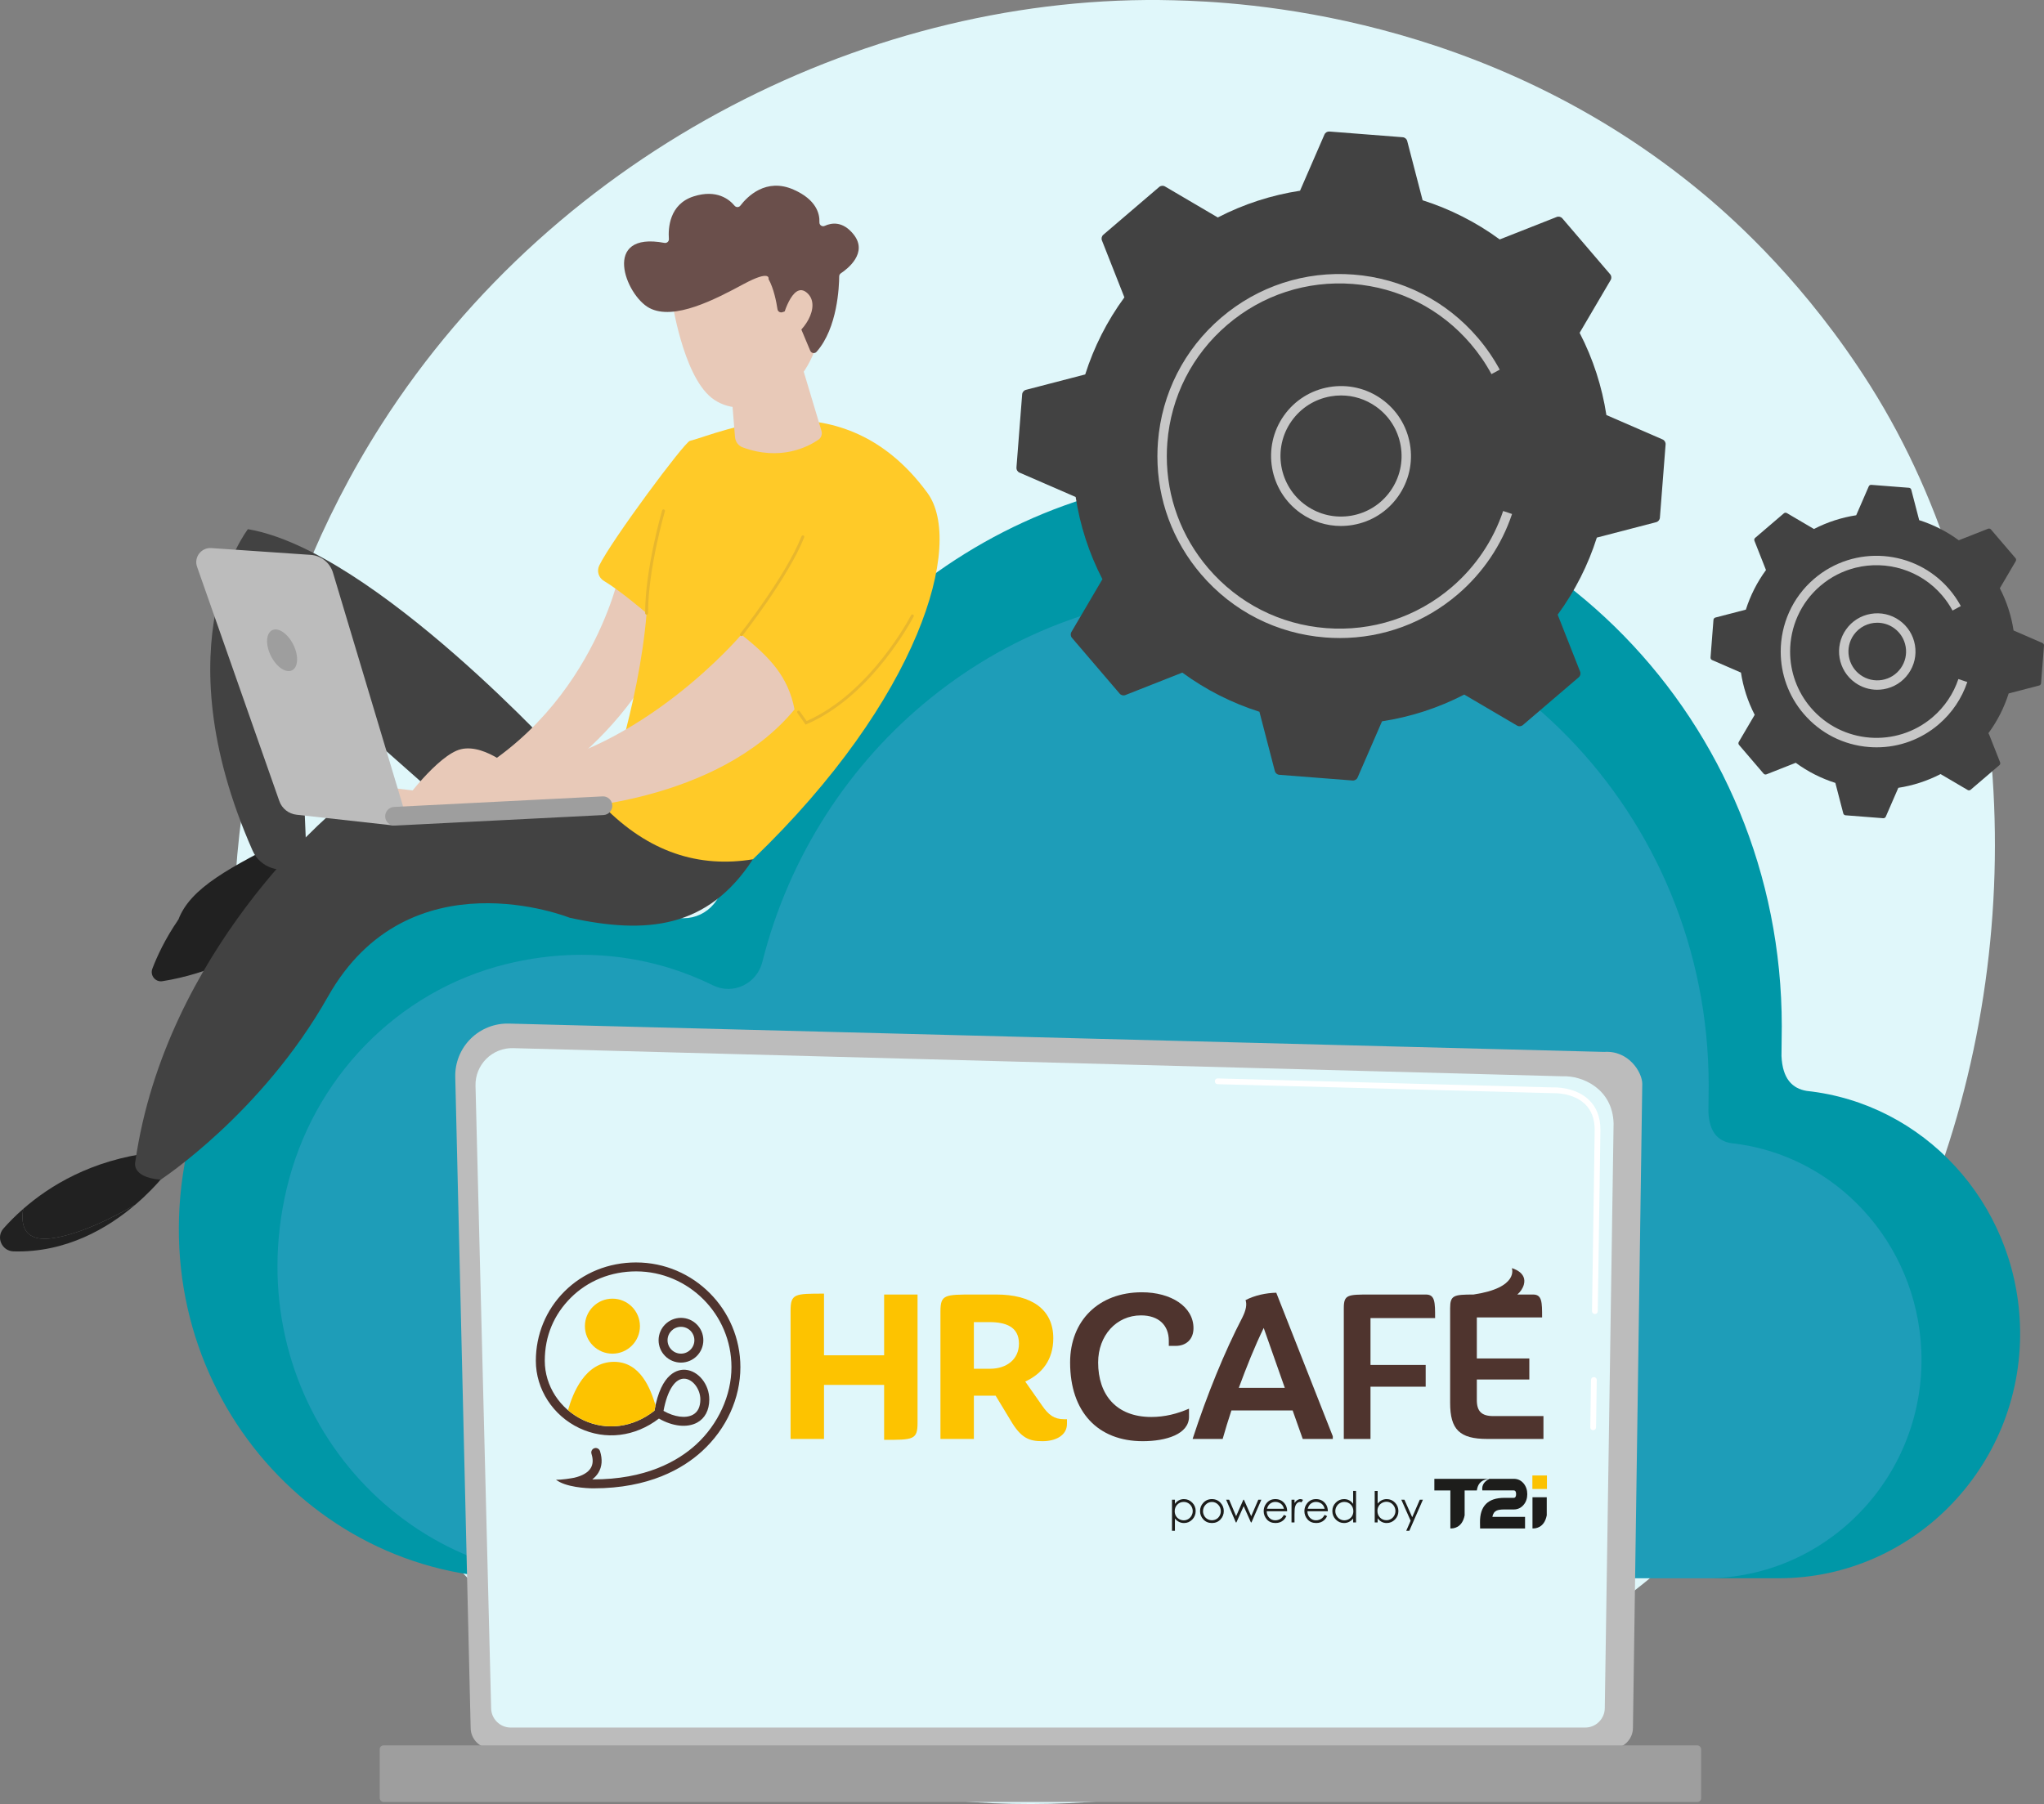 <svg xmlns="http://www.w3.org/2000/svg" id="Layer_2" data-name="Layer 2" viewBox="0 0 3088.69 2726.73"><rect x="0" y="0" width="3088.69" height="2726.73" fill="#808080" stroke="none"/><defs><style> .cls-1 { fill: #91b3fa; opacity: .21; } .cls-1, .cls-2, .cls-3, .cls-4, .cls-5, .cls-6, .cls-7, .cls-8, .cls-9, .cls-10, .cls-11, .cls-12, .cls-13, .cls-14, .cls-15, .cls-16, .cls-17 { stroke-width: 0px; } .cls-2 { opacity: .7; } .cls-2, .cls-11 { fill: #fff; } .cls-3 { fill: #4f342e; } .cls-4 { fill: #1d1d1b; } .cls-5 { fill: #424242; } .cls-6 { fill: #212121; } .cls-7 { fill: #e0f7fa; } .cls-8 { fill: #bcbcbc; } .cls-9 { fill: #9e9e9e; } .cls-10 { fill: #ffca28; } .cls-12 { fill: #fdc300; } .cls-13 { fill: #fcc200; } .cls-14 { fill: #e8c9b8; } .cls-15 { fill: #e8b72d; } .cls-16 { fill: #6a4f4b; } .cls-17 { fill: #0097a7; } </style></defs><g id="Illustration"><path class="cls-7" d="m2902.95,1842.13c-258.3,617.09-946.36,962.79-1543.04,869.54-97.09-15.17-363.27-60.37-598.94-273.61-453.68-410.5-550.7-1223.35-184.73-1796.19C842.59,224.94,1320.07-11.4,1773.76.42c97.73,2.55,472.25,18.24,801.4,293.61,48.34,40.45,154.97,136.56,251.07,289.04,225.66,358.05,245.05,856.88,76.71,1259.05Z"></path><g><path class="cls-17" d="m285.57,1726.98c44.1-188.24,188.32-336,371.91-381.19,126.22-31.07,247.32-14.4,349.68,35.95,33.95,16.7,74.29-2.2,83.7-39.59,90.48-359.6,408.93-625.26,787.91-625.26,449.39,0,813.68,373.52,813.68,834.29,0,12.23-.24,28.94-.45,44.97,1.59,34.46,16.26,49.09,38.17,52.76,176.07,18.79,314.44,167.61,322.12,351.17,8.82,210.77-158.49,385.39-364.24,385.39H784.89c-325.79,0-580.88-310.39-499.32-658.49Z"></path><path class="cls-1" d="m432.97,1797.52c39.38-168.07,168.14-300.01,332.07-340.35,112.7-27.74,220.82-12.85,312.21,32.1,30.31,14.91,66.33-1.97,74.73-35.35,80.79-321.08,365.12-558.28,703.5-558.28,401.24,0,726.51,333.51,726.51,744.91,0,10.92-.22,25.84-.4,40.15,1.42,30.76,14.52,43.83,34.08,47.11,157.21,16.78,280.75,149.66,287.61,313.55,7.87,188.19-141.51,344.1-325.22,344.1H878.79c-290.89,0-518.65-277.13-445.83-587.94Z"></path></g><g><path class="cls-8" d="m711.21,2611.54c0,17.21,14.09,31.29,31.32,31.29h1693.69c17.23,0,31.32-14.08,31.32-31.29l14.09-973.32c0-17.21-20.28-50.81-57.44-48.28l-1655.26-42.83c-21.61-.56-42.51,7.76-57.82,23.02-15.31,15.26-23.68,36.11-23.17,57.71l23.26,983.7Z"></path><path class="cls-7" d="m742.13,2581.52c0,16.3,13.33,29.63,29.63,29.63h1623.61c16.3,0,29.63-13.33,29.63-29.63l13.3-883.58c-1.57-53.17-48.18-72.28-76.44-71.15l-1586.41-42.56c-15.18-.41-29.87,5.44-40.62,16.17-10.75,10.73-16.67,25.41-16.29,40.59l23.59,940.54Z"></path><g><path class="cls-11" d="m2407.46,2161.76h-.04c-2.42-.03-4.34-2.01-4.3-4.41l1.05-71.66c.03-2.38,1.97-4.28,4.34-4.28h.04c2.42.03,4.34,2.01,4.3,4.41l-1.05,71.66c-.03,2.38-1.97,4.28-4.34,4.28Z"></path><path class="cls-11" d="m2410.04,1986.16h-.07c-2.4-.03-4.31-2.01-4.28-4.41l4.03-274.45c-.08-16.3-5.02-29.32-14.71-38.6-18.08-17.32-46.78-16.44-47.99-16.38l-507.05-13.6c-2.4-.06-4.29-2.06-4.22-4.46.06-2.4,1.91-4.44,4.46-4.22l506.75,13.6c3.15-.19,33.71-.72,54.07,18.79,11.45,10.97,17.3,26.08,17.39,44.91l-4.03,274.54c-.03,2.38-1.97,4.28-4.34,4.28Z"></path></g><rect class="cls-9" x="573.81" y="2638.11" width="1996.79" height="85.52" rx="5.65" ry="5.65" transform="translate(3144.41 5361.74) rotate(180)"></rect></g><g><g><path class="cls-5" d="m2516.88,671.78c.25-3.24-1.58-6.28-4.55-7.57l-84.92-36.89c-6.56-42.74-19.98-84.74-40.43-124.26l46.86-79.78c1.64-2.8,1.33-6.33-.78-8.8l-72.19-84.39c-2.11-2.47-5.55-3.32-8.57-2.13l-86.08,33.94c-35.88-26.32-75.29-46.09-116.5-59.19l-23.29-89.61c-.82-3.14-3.54-5.42-6.77-5.67l-110.72-8.63c-3.24-.25-6.28,1.58-7.57,4.55l-36.89,84.92c-42.74,6.56-84.74,19.98-124.26,40.43l-79.78-46.86c-2.8-1.64-6.33-1.33-8.8.78l-84.39,72.19c-2.47,2.11-3.32,5.55-2.13,8.57l33.94,86.08c-26.33,35.88-46.09,75.29-59.19,116.49l-89.61,23.29c-3.14.82-5.42,3.54-5.67,6.77l-8.63,110.72c-.25,3.24,1.58,6.28,4.55,7.57l84.92,36.89c6.56,42.74,19.98,84.74,40.43,124.26l-46.86,79.78c-1.64,2.8-1.33,6.33.78,8.8l72.19,84.4c2.11,2.47,5.55,3.32,8.57,2.13l86.08-33.94c35.87,26.33,75.29,46.09,116.5,59.19l23.29,89.61c.81,3.14,3.54,5.42,6.77,5.67l110.72,8.63c3.24.25,6.28-1.58,7.57-4.55l36.89-84.92c42.74-6.56,84.74-19.98,124.26-40.44l79.79,46.87c2.8,1.64,6.33,1.33,8.8-.78l84.39-72.19c2.47-2.11,3.32-5.55,2.13-8.57l-33.94-86.08c26.33-35.88,46.09-75.29,59.19-116.5l89.61-23.29c3.14-.82,5.42-3.54,5.67-6.77l8.63-110.72Z"></path><path class="cls-2" d="m2026.18,795c-21.68,0-42.79-6.67-60.85-19.45-47.58-33.67-58.9-99.78-25.23-147.37,16.31-23.05,40.63-38.37,68.46-43.13,27.84-4.75,55.86,1.6,78.9,17.91,23.05,16.32,38.37,40.63,43.13,68.46,4.76,27.84-1.6,55.86-17.91,78.91-16.31,23.05-40.62,38.37-68.46,43.13-6.03,1.03-12.07,1.54-18.06,1.54Zm.42-197.28c-5.19,0-10.41.44-15.63,1.34-24.09,4.12-45.14,17.38-59.26,37.33-29.15,41.19-19.36,98.41,21.83,127.56,19.95,14.12,44.2,19.61,68.3,15.5,24.09-4.12,45.13-17.38,59.25-37.33,14.12-19.95,19.63-44.21,15.51-68.3-4.13-24.09-17.39-45.14-37.34-59.26h0c-15.63-11.06-33.9-16.84-52.67-16.84Z"></path><path class="cls-2" d="m2024.49,964.37c-7.24,0-14.51-.28-21.81-.85-73.26-5.7-139.91-39.6-187.67-95.44-43.01-50.27-66.07-112.91-66.07-178.37,0-7.24.28-14.52.85-21.82,5.71-73.25,39.6-139.9,95.44-187.67,55.83-47.76,126.92-70.92,200.18-65.21,73.26,5.7,139.91,39.6,187.67,95.44,12.75,14.91,23.91,31.15,33.16,48.27l-12.5,6.75c-8.77-16.24-19.36-31.64-31.46-45.78-45.29-52.96-108.5-85.1-177.97-90.51-69.47-5.37-136.89,16.56-189.85,61.85-52.95,45.3-85.09,108.51-90.51,177.98-.54,6.92-.8,13.82-.8,20.69,0,62.07,21.87,121.48,62.66,169.16,45.29,52.95,108.5,85.09,177.97,90.51,69.52,5.42,136.9-16.55,189.85-61.85,35.94-30.75,62.83-70.57,77.76-115.17l13.48,4.52c-15.75,47.04-44.11,89.04-82,121.45-50.27,43-112.92,66.07-178.37,66.07Z"></path></g><g><path class="cls-5" d="m3088.68,975.8c.13-1.66-.81-3.22-2.34-3.89l-43.62-18.95c-3.37-21.95-10.26-43.53-20.77-63.83l24.07-40.98c.85-1.44.68-3.25-.4-4.52l-37.08-43.35c-1.08-1.27-2.85-1.71-4.4-1.1l-44.22,17.43c-18.43-13.52-38.67-23.68-59.84-30.41l-11.97-46.03c-.42-1.61-1.82-2.78-3.48-2.91l-56.88-4.43c-1.66-.13-3.22.81-3.89,2.34l-18.95,43.62c-21.95,3.37-43.53,10.27-63.83,20.77l-40.98-24.07c-1.44-.85-3.25-.68-4.52.4l-43.35,37.09c-1.27,1.08-1.71,2.85-1.09,4.4l17.44,44.22c-13.52,18.43-23.68,38.67-30.41,59.84l-46.03,11.96c-1.61.42-2.78,1.82-2.91,3.48l-4.43,56.88c-.13,1.66.81,3.22,2.34,3.89l43.62,18.95c3.37,21.95,10.26,43.53,20.77,63.83l-24.07,40.98c-.84,1.44-.68,3.25.4,4.52l37.08,43.35c1.08,1.27,2.85,1.71,4.4,1.09l44.22-17.43c18.43,13.52,38.67,23.68,59.84,30.41l11.96,46.03c.42,1.61,1.82,2.78,3.48,2.91l56.88,4.43c1.66.13,3.22-.81,3.89-2.34l18.95-43.62c21.95-3.37,43.53-10.27,63.83-20.77l40.98,24.07c1.44.84,3.25.68,4.52-.4l43.35-37.08c1.27-1.08,1.71-2.85,1.1-4.4l-17.44-44.22c13.52-18.43,23.68-38.67,30.41-59.84l46.03-11.97c1.61-.42,2.78-1.82,2.91-3.48l4.43-56.88Z"></path><path class="cls-2" d="m2836.61,1042.55c-11.85,0-23.38-3.65-33.24-10.63-26-18.4-32.18-54.52-13.79-80.52,8.91-12.6,22.2-20.97,37.41-23.57,15.21-2.6,30.52.87,43.11,9.78,12.6,8.91,20.97,22.2,23.57,37.4,2.6,15.21-.87,30.52-9.78,43.12-8.91,12.6-22.2,20.97-37.4,23.57-3.29.56-6.59.84-9.87.84Zm.18-101.31c-13.67,0-27.13,6.4-35.61,18.38-13.87,19.61-9.21,46.84,10.39,60.71,9.5,6.72,21.07,9.34,32.5,7.38,11.47-1.96,21.48-8.27,28.2-17.76,6.72-9.5,9.34-21.04,7.38-32.51-1.96-11.47-8.27-21.48-17.76-28.2h0c-7.62-5.4-16.4-7.99-25.1-7.99Z"></path><path class="cls-2" d="m2835.76,1129.56c-3.81,0-7.64-.15-11.48-.45-38.55-3-73.62-20.84-98.76-50.23-23.3-27.23-34.7-60.69-34.69-94,0-40.87,17.17-81.51,50.6-110.1,60.65-51.9,152.22-44.76,204.11,15.9.41.47.81.95,1.21,1.43,5.63,6.75,10.63,14,14.92,21.59.02.03.04.06.05.09.06.12.13.23.19.34.11.2.22.4.33.59.06.11.12.22.18.33.19.34.37.69.56,1.03l-12.5,6.75c-4.39-8.12-9.69-15.83-15.74-22.92h0c-33.14-38.73-84.21-53.25-130.61-41.84-19.14,4.71-37.49,13.84-53.46,27.5-30.14,25.79-45.62,62.43-45.63,99.3,0,30.04,10.28,60.22,31.29,84.78,46.79,54.69,129.37,61.14,184.07,14.34,17.98-15.38,31.43-35.31,38.91-57.63l13.48,4.52c-8.29,24.76-23.21,46.86-43.15,63.91-26.45,22.63-59.42,34.77-93.86,34.77Z"></path></g></g><g><path class="cls-6" d="m445.24,1261.78s44.88,2.37,50.38,94.7c0,0-104.06,93.29-244.63,115.49-10.55,1.67,14.75-72.04,18.56-82.02,18.1-47.51,75.11-78.1,175.69-128.17Z"></path><path class="cls-5" d="m950.65,1153.22h-94.7s-290.67-321.01-481.31-353.4c0,0-132.7,169.4,7.07,485.9,11.24,25.46,42.69,36.77,66.15,21.79,7.02-4.48,12.05-10.49,15.11-18.02l-11.24-270.25s247.94,216.85,291.04,258.7c43.1,41.85,262.16,16.34,207.88-124.73Z"></path><path class="cls-6" d="m35.08,1827.21c39.68-34.77,102.92-73.8,194.2-84.98l30.87,18.88s-19.69,29.04-55.65,59.71c-33.05,19.2-84.09,45.2-126.4,50.83-41.14,5.48-47.2-19.38-43.02-44.44Z"></path><path class="cls-6" d="m269.54,1389.95c24.45,7.91,35.2,42.55,97.24,19.65,60.02-22.16,104.64-50.74,127.59-67.22.51,4.47.94,9.13,1.24,14.11,0,0-109.72,104.36-250.29,126.57-10.55,1.67-18.92-8.87-15.11-18.85,6.83-17.91,19.13-45.08,39.33-74.25Z"></path><path class="cls-6" d="m5.18,1856.9c7.82-8.89,17.81-19.1,29.9-29.7-4.18,25.06,1.89,49.92,43.02,44.44,42.31-5.64,93.35-31.64,126.4-50.83-41.43,35.33-104.45,72.83-184.01,70.63-17.67-.49-26.99-21.27-15.31-34.54Z"></path><path class="cls-5" d="m947.18,1221.74l-443.48,4.8s-253.26,209.54-299.2,529.05c0,0-7.62,23.5,38.15,27.52,0,0,153.12-100.01,252.96-276.82,122.42-216.79,364.95-119.21,364.95-119.21,116.52,25.71,209.26,16.15,277.12-88.29l-190.51-77.05Z"></path><path class="cls-14" d="m936.71,864.49s-47.74,239.26-281.66,333.91l-83.21-9.81-19.63,31.31,195.18,6.22s166.84-66.08,255.23-246.14c2.92-5.95,51.6-106.45-65.91-115.49Z"></path><path class="cls-10" d="m911.13,1217.83s54.29-147.58,65.96-290.97c0,0-39.72-34.13-64.54-48.86-8.04-4.77-11.07-14.86-7.01-23.27,18.25-37.81,128.63-186.27,136.9-188.34,44.94-11.22,229.25-98.85,359.06,78.71,55.71,76.2-11.05,310.77-263.79,553.7-81.33,13.24-157.36-10.19-226.56-80.96Z"></path><path class="cls-14" d="m1120.32,959.2s-150.84,178.6-343.68,204.71c0,0-49.84-45.44-86.9-29.21-37.06,16.22-87.88,87.83-87.88,87.83h247.61s234.13-8.25,351.12-150.22c-9.41-49.68-37.61-79.36-80.28-113.09Z"></path><path class="cls-14" d="m1208.32,541.12l33,110.07c1.51,5.04-.35,10.5-4.7,13.48-15.89,10.88-57.42,32.52-114.39,11.49-6.52-2.4-10.98-8.49-11.54-15.41l-7.82-95.89,105.45-23.74Z"></path><g><path class="cls-14" d="m1015.07,451.98s16.23,114.1,60.06,149.19c43.83,35.09,129.23,8.67,158.07-77.35l-57.47-147.08-160.66,75.24Z"></path><path class="cls-16" d="m1182.2,471.92c-3.33,1.07-6.82-1.06-7.34-4.53-1.58-10.53-5.53-31.38-13.53-45.58,0,0,4.18-14.97-37.83,7.64-42.02,22.61-105.12,55.83-142.28,36.05-36.22-19.29-72.92-116.35,22.82-98.37,3.64.68,6.99-2.22,6.72-5.91-1.18-15.95.41-52.65,37.57-64.43,34.78-11.02,53.82,4.68,61.67,14.15,2.31,2.79,6.59,2.73,8.79-.14,10.42-13.6,38.71-42.55,80.37-24.2,34.31,15.12,39.64,36.25,39.08,49.42-.18,4.27,4.15,7.16,8.03,5.37,10.51-4.84,27.41-7.35,43.6,12.93,22.38,28.04-9.6,52.36-19.2,58.74-1.57,1.05-2.55,2.78-2.56,4.66-.09,14.58-2.36,78.2-34.25,114.08-2.76,3.11-7.86,2.2-9.47-1.64l-24.55-58.49c-1.14-2.72-4.17-4.11-6.97-3.2l-10.65,3.43Z"></path><path class="cls-14" d="m1181.68,483.79s14.99-61.06,37.76-41.23c22.77,19.82-5.94,63.46-32.02,71.77l-5.74-30.54Z"></path></g><path class="cls-8" d="m614.33,1236.37l-111.18-370.77c-4.54-15.13-17.97-25.86-33.73-26.93l-150.1-10.27c-15.26-1.04-26.61,13.86-21.54,28.29l124.29,354.08c4,11.41,14.24,19.47,26.27,20.68l147.81,16.41,18.18-11.49Z"></path><path class="cls-9" d="m409.29,991.27c8.3,16.76,22.64,26.57,32.02,21.92,9.38-4.65,10.26-22,1.96-38.75-8.3-16.76-22.63-26.57-32.02-21.92-9.38,4.65-10.26,22-1.96,38.75Z"></path><path class="cls-9" d="m596.16,1247.87c.24,0,.48,0,.73-.02l314.96-15.92c7.79-.39,13.78-7.02,13.39-14.81-.39-7.79-7.05-13.91-14.81-13.39l-314.96,15.92c-7.79.39-13.78,7.02-13.39,14.81.38,7.54,6.62,13.4,14.09,13.4Z"></path><path class="cls-15" d="m977.09,929.04c-1.2,0-2.18-.97-2.18-2.17-.22-66.49,25.37-154.48,25.62-155.36.34-1.15,1.55-1.82,2.71-1.48,1.16.34,1.82,1.55,1.48,2.71-.26.87-25.67,88.27-25.45,154.12,0,1.21-.97,2.19-2.18,2.19h0Z"></path><path class="cls-15" d="m1120.32,961.38c-.47,0-.95-.15-1.35-.47-.94-.75-1.11-2.12-.36-3.07.69-.87,69.15-87.9,92.58-147.28.44-1.12,1.7-1.69,2.83-1.23,1.12.44,1.67,1.71,1.23,2.83-23.67,59.97-92.52,147.5-93.21,148.38-.43.55-1.07.83-1.72.83Z"></path><path class="cls-15" d="m1217.37,1095.2l-12.46-17.61c-.7-.98-.46-2.35.52-3.04.98-.7,2.34-.46,3.04.52l10.41,14.73c97.14-42.59,157.28-158.8,157.88-159.97.55-1.07,1.86-1.51,2.94-.95,1.07.55,1.5,1.86.95,2.94-.61,1.19-62.11,120.07-161.67,162.7l-1.62.69Z"></path></g><g><g><path class="cls-13" d="m2337.58,2250.54h-22v-20.4h22v20.4Z"></path><g><path class="cls-4" d="m2261.47,2283.23c2.43-1.16,6.37-1.73,11.82-1.73h14.18c6,0,10.97-2.34,14.91-7.02,3.67-4.38,5.49-9.74,5.49-16.07s-1.83-11.73-5.49-16.21c-3.94-4.68-8.91-7.01-14.91-7.01h-36.83c-6.55,3.41-11.9,8.4-10.7,17.53h47.4c2.43,0,3.64,1.85,3.64,5.55s-1.21,5.69-3.64,5.69h-14.13c-24.9,0-37.15,12.48-36.78,37.42l.14,8.88h67.93v-17.52h-49.36c.75-4.62,2.86-7.8,6.34-9.52Z"></path><path class="cls-4" d="m2239.93,2235.2h-72.47v17.53h24.19v57.48c4.6.22,17.88-.88,21.57-19.82v-37.66h18.44c1.22-8.05,4.75-15.47,17.12-17.41.19-.03.36-.07.53-.11h-9.38Z"></path><path class="cls-4" d="m2315.73,2263.05v47.15c4.6.22,17.88-.88,21.57-19.82v-27.32h-21.57Z"></path><g><path class="cls-4" d="m1770.99,2266.74h4.42v6.32c1.75-2.4,3.76-4.2,6.03-5.4,2.27-1.2,4.81-1.8,7.61-1.8,4.88,0,9.06,1.76,12.53,5.28,3.47,3.52,5.21,7.75,5.21,12.7s-1.72,9.35-5.16,12.88c-3.44,3.53-7.59,5.29-12.45,5.29-2.74,0-5.25-.57-7.54-1.71-2.29-1.14-4.37-2.83-6.22-5.09v18.49h-4.42v-46.95Zm17.7,3.38c-3.83,0-7.05,1.34-9.66,4.01-2.62,2.67-3.92,6-3.92,9.97,0,2.61.58,4.96,1.75,7.04,1.17,2.08,2.84,3.73,5.01,4.96,2.18,1.22,4.47,1.83,6.89,1.83s4.61-.62,6.7-1.85c2.09-1.23,3.76-2.95,5-5.16,1.24-2.21,1.86-4.52,1.86-6.94s-.62-4.76-1.84-6.94c-1.23-2.19-2.88-3.89-4.96-5.1-2.08-1.21-4.35-1.82-6.81-1.82Z"></path><path class="cls-4" d="m1831.34,2265.85c5.3,0,9.69,1.92,13.17,5.75,3.17,3.5,4.75,7.64,4.75,12.42s-1.67,9-5.02,12.59c-3.35,3.59-7.64,5.39-12.9,5.39s-9.59-1.8-12.93-5.39c-3.35-3.59-5.02-7.79-5.02-12.59s1.58-8.89,4.75-12.39c3.48-3.86,7.88-5.78,13.2-5.78Zm-.02,4.33c-3.68,0-6.84,1.36-9.48,4.08-2.64,2.72-3.96,6-3.96,9.86,0,2.49.6,4.8,1.81,6.95,1.2,2.15,2.83,3.81,4.88,4.98,2.05,1.17,4.3,1.75,6.75,1.75s4.7-.58,6.75-1.75c2.05-1.17,3.68-2.83,4.88-4.98,1.2-2.15,1.81-4.47,1.81-6.95,0-3.86-1.33-7.14-3.98-9.86-2.65-2.72-5.81-4.08-9.47-4.08Z"></path><path class="cls-4" d="m1852.8,2266.74h4.55l10.54,24.96,10.97-24.96h.8l11.04,24.96,10.74-24.96h4.6l-14.93,34.38h-.82l-10.99-24.62-10.99,24.62h-.82l-14.68-34.38Z"></path><path class="cls-4" d="m1940.17,2289.71l3.73,1.96c-1.22,2.4-2.64,4.34-4.24,5.81-1.6,1.47-3.41,2.6-5.41,3.37-2,.77-4.27,1.15-6.8,1.15-5.61,0-9.99-1.84-13.16-5.51-3.16-3.68-4.74-7.83-4.74-12.47,0-4.36,1.34-8.25,4.02-11.66,3.39-4.34,7.94-6.51,13.63-6.51s10.54,2.22,14.04,6.67c2.49,3.14,3.75,7.06,3.8,11.75h-30.93c.08,3.99,1.36,7.27,3.83,9.82,2.47,2.55,5.52,3.83,9.14,3.83,1.75,0,3.45-.3,5.11-.91,1.66-.61,3.06-1.42,4.22-2.42,1.16-1.01,2.42-2.63,3.77-4.88Zm0-9.26c-.59-2.36-1.45-4.24-2.58-5.66-1.13-1.41-2.62-2.55-4.48-3.41-1.86-.86-3.81-1.3-5.85-1.3-3.38,0-6.28,1.09-8.7,3.25-1.77,1.58-3.11,3.95-4.02,7.11h25.63Z"></path><path class="cls-4" d="m1951.61,2266.74h4.52v5.02c1.35-1.98,2.77-3.46,4.27-4.44,1.5-.98,3.05-1.47,4.68-1.47,1.22,0,2.53.39,3.92,1.17l-2.31,3.73c-.93-.4-1.71-.6-2.34-.6-1.47,0-2.9.61-4.27,1.82-1.37,1.21-2.41,3.09-3.13,5.64-.55,1.96-.82,5.92-.82,11.88v11.63h-4.52v-34.38Z"></path><path class="cls-4" d="m2001.69,2289.71l3.73,1.96c-1.22,2.4-2.64,4.34-4.24,5.81-1.6,1.47-3.41,2.6-5.41,3.37-2,.77-4.27,1.15-6.8,1.15-5.61,0-9.99-1.84-13.16-5.51-3.16-3.68-4.74-7.83-4.74-12.47,0-4.36,1.34-8.25,4.02-11.66,3.39-4.34,7.94-6.51,13.63-6.51s10.54,2.22,14.04,6.67c2.49,3.14,3.75,7.06,3.8,11.75h-30.93c.08,3.99,1.36,7.27,3.83,9.82,2.47,2.55,5.52,3.83,9.14,3.83,1.75,0,3.45-.3,5.11-.91,1.66-.61,3.06-1.42,4.22-2.42,1.16-1.01,2.42-2.63,3.77-4.88Zm0-9.26c-.59-2.36-1.45-4.24-2.58-5.66-1.13-1.41-2.62-2.55-4.48-3.41-1.86-.86-3.81-1.3-5.85-1.3-3.38,0-6.28,1.09-8.7,3.25-1.77,1.58-3.11,3.95-4.02,7.11h25.63Z"></path><path class="cls-4" d="m2049.12,2253.47v47.65h-4.36v-5.91c-1.85,2.25-3.93,3.95-6.24,5.09-2.31,1.14-4.83,1.71-7.57,1.71-4.87,0-9.02-1.76-12.47-5.29-3.44-3.53-5.17-7.82-5.17-12.88s1.74-9.18,5.21-12.7c3.48-3.52,7.66-5.28,12.54-5.28,2.82,0,5.38.6,7.66,1.8,2.29,1.2,4.29,3,6.02,5.4v-19.59h4.36Zm-17.68,16.65c-2.46,0-4.73.61-6.82,1.82-2.08,1.21-3.74,2.91-4.97,5.1-1.23,2.19-1.85,4.5-1.85,6.94s.62,4.73,1.86,6.94c1.24,2.21,2.91,3.93,5,5.16,2.09,1.23,4.34,1.85,6.74,1.85s4.71-.61,6.88-1.83c2.17-1.22,3.83-2.87,5-4.96,1.17-2.08,1.75-4.43,1.75-7.04,0-3.98-1.31-7.3-3.93-9.97-2.62-2.67-5.84-4.01-9.67-4.01Z"></path><path class="cls-4" d="m2077.33,2301.12v-47.65h4.42v19.18c1.85-2.27,3.92-3.98,6.22-5.1,2.29-1.13,4.81-1.69,7.54-1.69,4.86,0,9.01,1.76,12.45,5.29,3.44,3.53,5.16,7.81,5.16,12.84s-1.74,9.22-5.21,12.73c-3.47,3.52-7.65,5.28-12.53,5.28-2.8,0-5.33-.6-7.61-1.8-2.27-1.2-4.28-3-6.03-5.4v6.32h-4.42Zm17.7-3.38c2.46,0,4.73-.61,6.81-1.82,2.08-1.21,3.74-2.91,4.96-5.1,1.23-2.19,1.84-4.51,1.84-6.95s-.62-4.77-1.86-6.98c-1.24-2.21-2.91-3.93-5-5.17-2.09-1.23-4.32-1.85-6.7-1.85s-4.71.62-6.89,1.85c-2.18,1.23-3.85,2.89-5.01,4.98-1.17,2.09-1.75,4.43-1.75,7.05,0,3.98,1.31,7.31,3.92,9.98,2.62,2.68,5.84,4.01,9.66,4.01Z"></path><path class="cls-4" d="m2117.5,2266.74h4.68l11.81,26.47,11.47-26.47h4.71l-20.51,46.95h-4.67l6.62-15.18-14.11-31.77Z"></path></g></g><path class="cls-12" d="m1386.51,2150.53c0,25.76-6.44,25.76-50.51,25.76v-83.05h-90.85v81.69h-50.51v-193.89c0-25.76,6.44-25.76,50.51-25.76v93.22h90.85v-91.86h50.51v193.9Z"></path><path class="cls-12" d="m1549.24,2088.16l25.42,36.27c9.83,14.24,18.31,20.68,33.22,20.68h4.41v7.12c0,17.29-16.95,26.1-36.95,26.1s-32.54-4.4-48.47-31.86l-22.37-36.95h-32.88v65.42h-50.51v-192.54c0-25.76,6.44-25.76,50.51-25.76h33.9c52.88,0,86.1,22.04,86.1,66.1,0,32.2-16.61,53.56-42.37,65.42Zm-54.24-89.83h-23.39v70.51h24.41c25.08,0,43.73-14.24,43.73-37.97,0-25.76-20.34-32.54-44.74-32.54Z"></path><path class="cls-3" d="m1796.7,2141.38c0,26.44-34.91,36.95-69.83,36.95-67.79,0-109.83-44.07-109.83-118.98,0-63.05,43.05-106.1,108.47-106.1,44.07,0,77.96,21.69,77.96,54.24,0,16.95-11.19,26.78-26.78,26.78h-10.51v-7.8c0-23.39-15.25-38.3-42.03-38.3-37.29,0-64.75,30.51-64.75,71.18,0,48.47,27.12,82.37,80.34,82.37,20.33,0,38.98-4.75,56.95-12.54v12.2Z"></path><path class="cls-3" d="m1968.57,2174.94l-15.25-43.05h-92.54c-4.75,14.24-9.15,28.81-13.22,43.05h-45.42c22.03-67.46,48.14-131.52,75.25-183.73,5.42-10.85,7.12-19.66,4.74-26.1,14.24-7.46,31.19-10.85,46.44-11.19l85.42,216.95v4.07h-45.43Zm-58.98-167.79c-13.9,28.48-26.1,59.32-37.63,90.51h69.49l-31.86-90.51Z"></path><path class="cls-3" d="m2030.62,2174.94v-197.62c0-20.68,5.76-20.68,40.34-20.68h83.73c13.9,0,13.9,11.87,13.9,35.6h-97.63v70.85h83.39v32.88h-83.39v78.98h-40.34Z"></path><path class="cls-3" d="m2256.38,2140.36c-17.29,0-24.74-7.12-24.74-24.07v-31.18h79.32v-31.86h-79.32v-62.03h98.64c0-22.71,0-34.58-13.56-34.58h-23.92c4.7-4.02,8.26-9.17,9.87-14.94,5.32-19.09-18.11-24.88-18.11-24.88,0,0,11.32,29.54-57.94,39.82-29.78.05-35.32,1.06-35.32,20.67v143.05c0,40.34,14.24,54.57,56.27,54.57h84.74v-34.58h-75.93Z"></path></g><circle class="cls-12" cx="925.44" cy="2004.46" r="41.58"></circle><path class="cls-3" d="m1029.01,2059.53c-18.64,0-33.81-15.17-33.81-33.81s15.16-33.81,33.81-33.81,33.81,15.17,33.81,33.81-15.16,33.81-33.81,33.81Zm0-54.08c-11.18,0-20.27,9.09-20.27,20.27s9.09,20.27,20.27,20.27,20.27-9.09,20.27-20.27-9.09-20.27-20.27-20.27Z"></path><path class="cls-3" d="m961.33,1908.14h-.08c-41.56,0-80.03,15.58-108.33,43.87-27.86,27.85-43.21,65.08-43.21,104.84,0,42.9,25.83,82.83,65.81,101.71,39.48,18.66,84.08,13.2,120.19-14.45,20.84,11.93,42.63,14.32,57.74,6.1,11.73-6.38,18.25-18.7,18.35-34.68.15-22.82-16.24-43.48-35.79-45.11-10.83-.92-36.9,3.38-47.06,61.84-32.28,25.47-72.35,30.77-107.66,14.09-35.28-16.66-58.07-51.79-58.07-89.5s13.94-69.98,39.25-95.28c25.75-25.74,60.83-39.92,98.79-39.92h.07c79.36.04,143.95,64.93,143.99,144.66.02,42.63-19.96,86.39-53.44,117.04-27.49,25.16-76.23,53.03-156.92,52.71,3.82-2.91,6.91-6.27,9.21-10.03,5.63-9.17,6.47-20.17,2.51-32.7-1.12-3.56-4.92-5.52-8.47-4.41-3.56,1.13-5.53,4.92-4.41,8.47,2.73,8.64,2.34,15.9-1.15,21.58-4.14,6.75-12.71,11.74-24.96,14.58-4.44.86-19.53,3.42-27.57,2.94,14.47,11.36,45.92,13.09,56.76,13.09,83.81,0,135.03-29.63,164.11-56.26,36.77-33.67,57.85-79.96,57.82-127.02-.04-87.17-70.69-158.12-157.49-158.15Zm73.56,175.73c12.35,1.03,23.51,16.07,23.41,31.56-.07,11.16-3.87,18.87-11.3,22.91-10.78,5.86-27.85,3.53-44.36-5.84,5.89-31.75,17.92-49.81,32.26-48.62Z"></path><path class="cls-12" d="m881.29,2146.34c35.31,16.68,75.38,11.38,107.66-14.09.49-2.85,1.04-5.52,1.6-8.12-7.44-24.85-22.77-65.76-62.69-65.76-43.82,0-62.31,47.41-69.54,73.07,6.86,5.87,14.54,10.92,22.97,14.9Z"></path></g></g></svg>